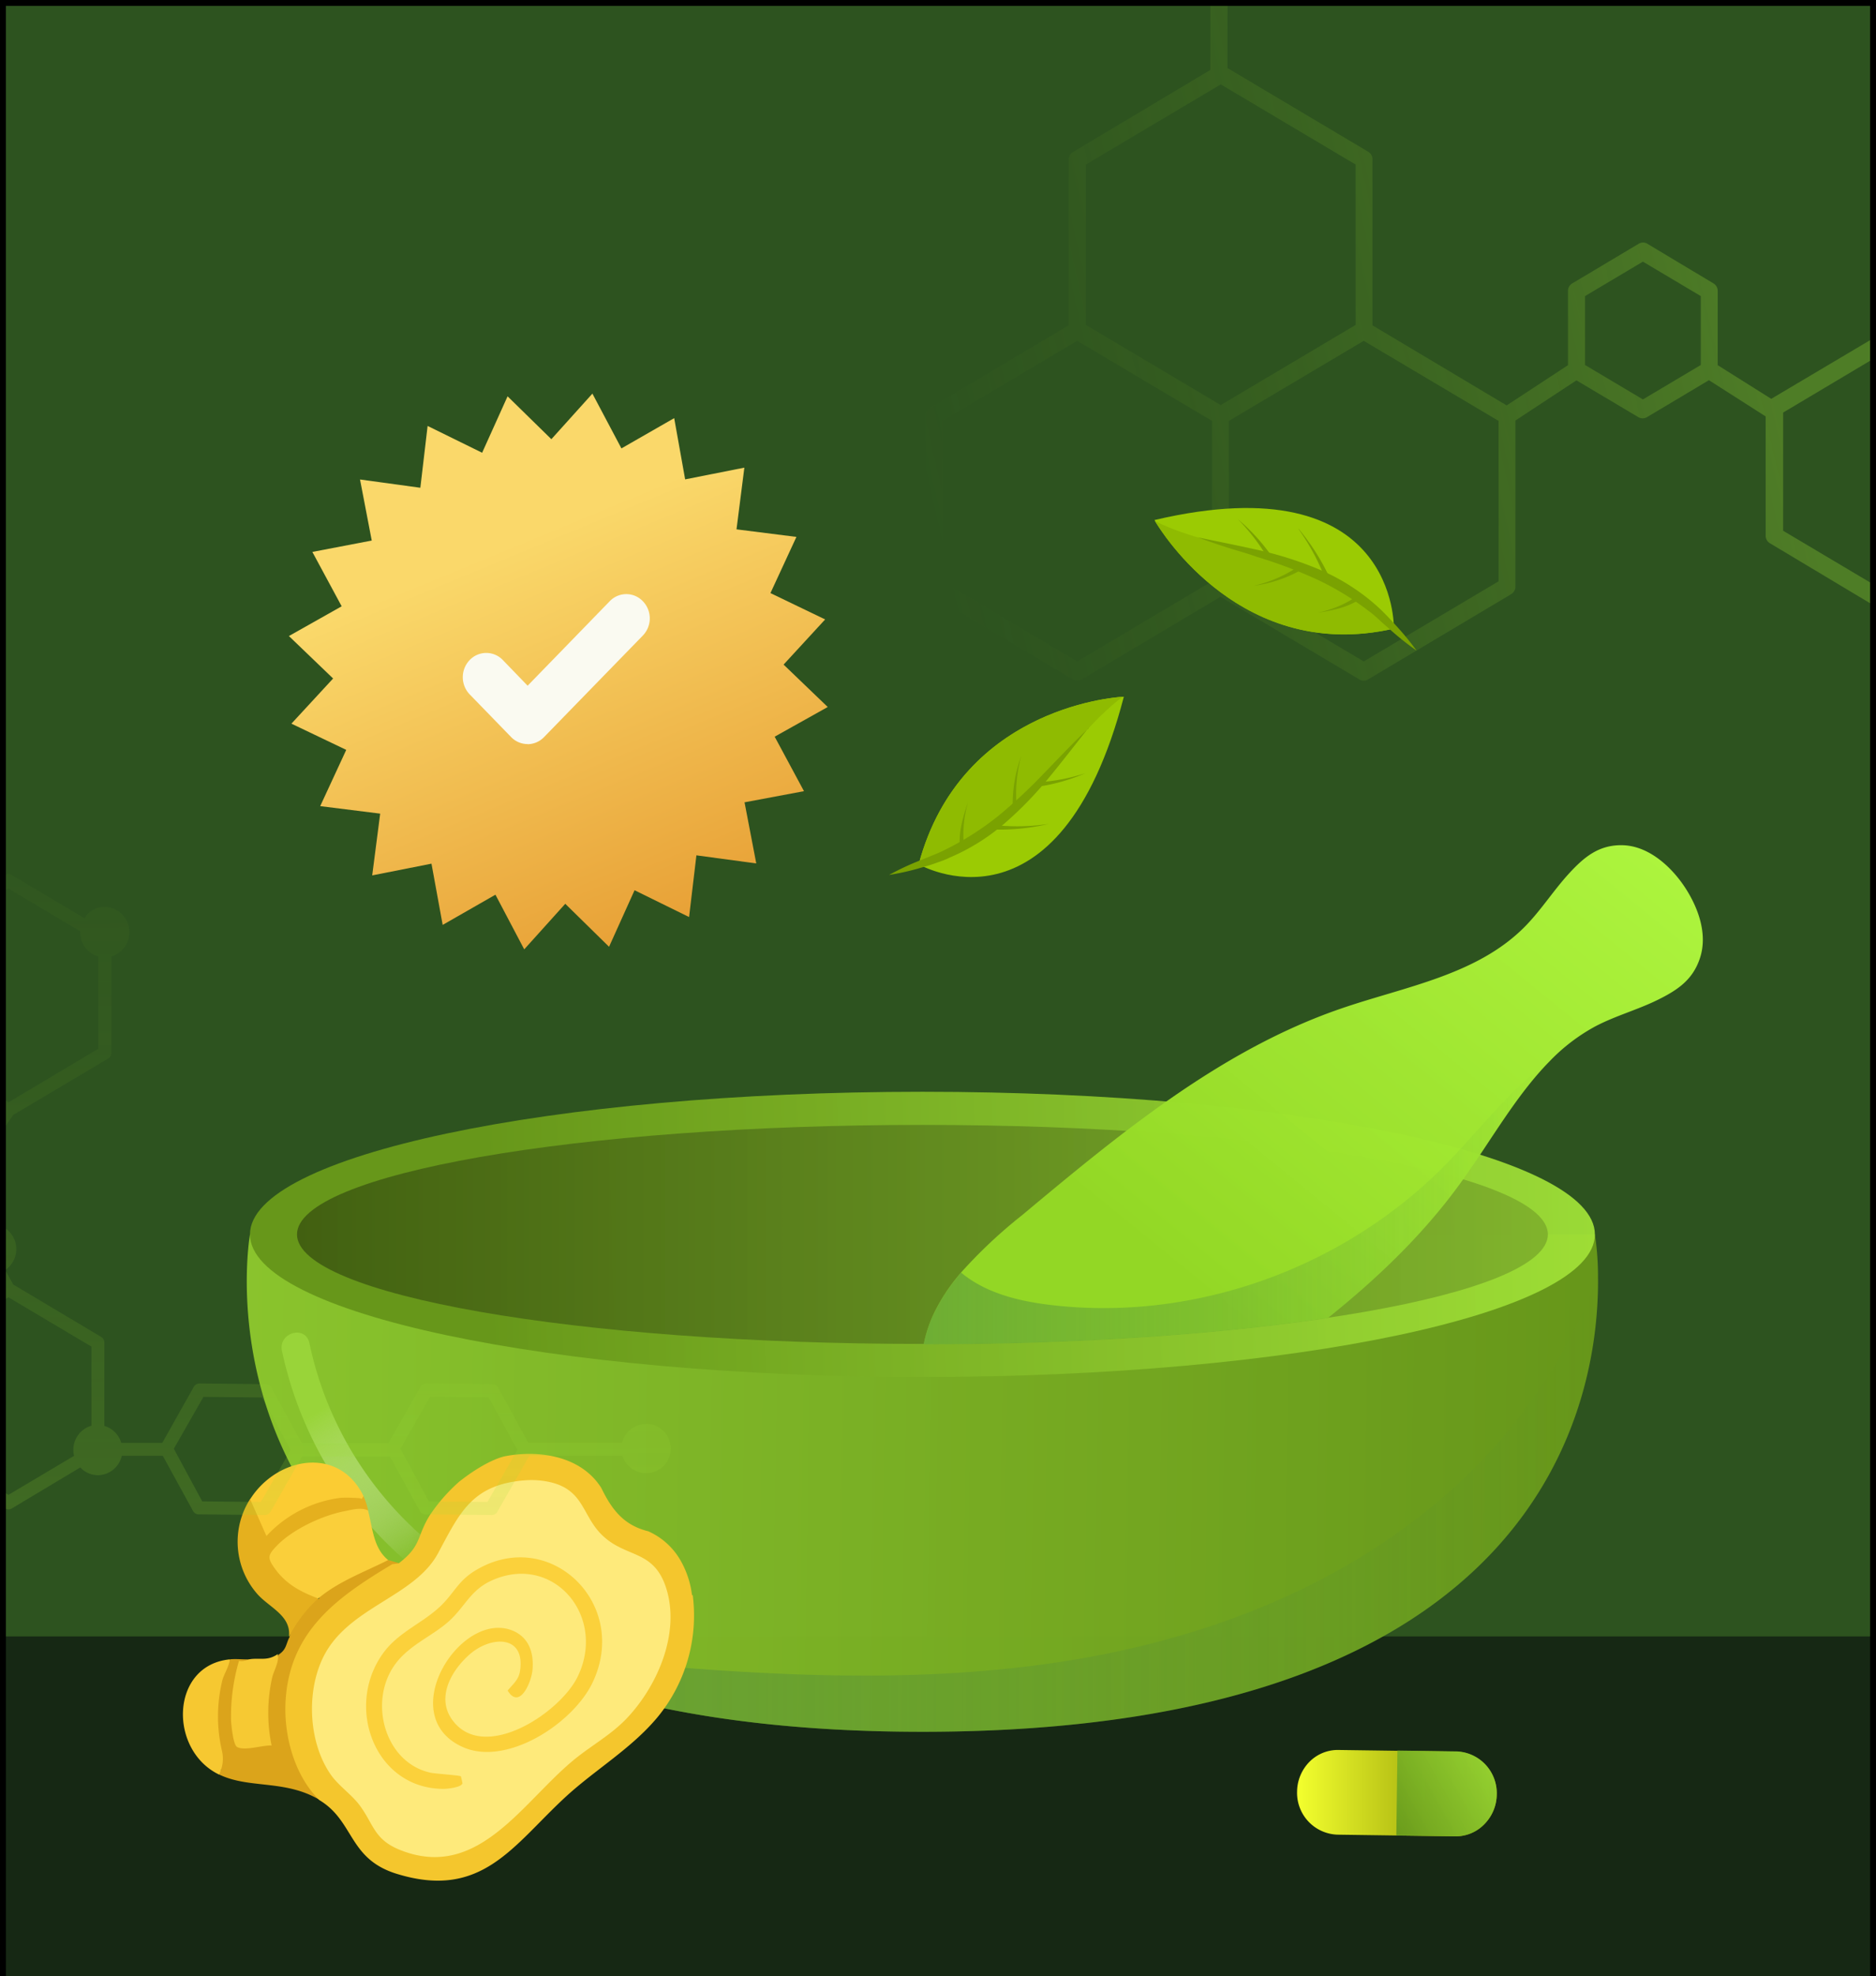 <svg viewBox="0 0 320 336.94" xmlns:xlink="http://www.w3.org/1999/xlink" xmlns="http://www.w3.org/2000/svg" data-name="Layer 1" id="Layer_1"><defs><style>.cls-1,.cls-32{fill:none;}.cls-2{clip-path:url(#clip-path);}.cls-3{fill:#2d531f;}.cls-4{opacity:0.3;}.cls-5{fill:url(#linear-gradient);}.cls-6{fill:#162814;}.cls-7{fill:url(#linear-gradient-2);}.cls-8{fill:#fafaf1;}.cls-9{fill:url(#linear-gradient-3);}.cls-10,.cls-14{opacity:0.5;isolation:isolate;}.cls-10{fill:url(#linear-gradient-4);}.cls-11{fill:url(#linear-gradient-5);}.cls-12{fill:url(#linear-gradient-6);}.cls-13{fill:url(#linear-gradient-7);}.cls-14{fill:url(#linear-gradient-8);}.cls-15{fill:url(#linear-gradient-9);}.cls-16{fill:#dba41b;}.cls-17{fill:#facf3a;}.cls-18{fill:#e5b01e;}.cls-19{fill:#fbcc33;}.cls-20{fill:#f6c933;}.cls-21{fill:#f6c831;}.cls-22{fill:#f4c62d;}.cls-23{fill:#feea7b;}.cls-24{fill:#fbd13b;}.cls-25{fill:url(#linear-gradient-10);}.cls-26{fill:url(#linear-gradient-11);}.cls-27{fill:#9bcb03;}.cls-28{fill:#8fbb01;}.cls-29{fill:#7aa201;}.cls-30{opacity:0.2;}.cls-31{fill:url(#linear-gradient-12);}.cls-32{stroke:#000;}</style><clipPath id="clip-path"><rect height="600" width="320" class="cls-1"></rect></clipPath><linearGradient gradientUnits="userSpaceOnUse" gradientTransform="matrix(1, 0, 0, -1, 0, 600)" y2="566.47" x2="296.37" y1="533.58" x1="153.24" id="linear-gradient"><stop stop-opacity="0" stop-color="#67971a" offset="0"></stop><stop stop-opacity="0.94" stop-color="#a6e83a" offset="1"></stop></linearGradient><linearGradient gradientUnits="userSpaceOnUse" gradientTransform="matrix(1, 0, 0, -1, 0, 600)" y2="392.28" x2="133.74" y1="506.89" x1="86.4" id="linear-gradient-2"><stop stop-color="#fad86a" offset="0"></stop><stop stop-opacity="0.99" stop-color="#dd7b12" offset="0.98"></stop></linearGradient><linearGradient gradientUnits="userSpaceOnUse" gradientTransform="matrix(1, 0, 0, -1, 0, 600)" y2="351.86" x2="-108.82" y1="346.32" x1="269.9" id="linear-gradient-3"><stop stop-color="#67971a" offset="0"></stop><stop stop-opacity="0.94" stop-color="#a6e83a" offset="1"></stop></linearGradient><linearGradient gradientUnits="userSpaceOnUse" gradientTransform="matrix(1, 0, 0, -1, 0, 600)" y2="343.58" x2="272.58" y1="343.58" x1="71.02" id="linear-gradient-4"><stop stop-color="#498442" offset="0"></stop><stop stop-opacity="0" stop-color="#498442" offset="1"></stop></linearGradient><linearGradient xlink:href="#linear-gradient-3" y2="393.28" x2="289.06" y1="387.43" x1="82.72" id="linear-gradient-5"></linearGradient><linearGradient gradientUnits="userSpaceOnUse" gradientTransform="matrix(1, 0, 0, -1, 0, 600)" y2="389.54" x2="264.03" y1="389.54" x1="50.66" id="linear-gradient-6"><stop stop-color="#426011" offset="0"></stop><stop stop-opacity="0.94" stop-color="#7fb12c" offset="1"></stop></linearGradient><linearGradient gradientUnits="userSpaceOnUse" gradientTransform="matrix(1, 0, 0, -1, 0, 600)" y2="466.94" x2="273.88" y1="380.18" x1="203.21" id="linear-gradient-7"><stop stop-color="#93d725" offset="0"></stop><stop stop-opacity="0.94" stop-color="#b6ff40" offset="1"></stop></linearGradient><linearGradient xlink:href="#linear-gradient-4" y2="394.94" x2="264.29" y1="394.94" x1="157.57" id="linear-gradient-8"></linearGradient><linearGradient gradientUnits="userSpaceOnUse" gradientTransform="matrix(1, 0, 0, -1, 0, 600)" y2="334.56" x2="71.76" y1="360.3" x1="55.84" id="linear-gradient-9"><stop stop-color="#99d439" offset="0"></stop><stop stop-opacity="0" stop-color="#f8fff4" offset="1"></stop></linearGradient><linearGradient gradientUnits="userSpaceOnUse" gradientTransform="matrix(1, 0, 0, -1, 0, 600)" y2="294.3" x2="255.31" y1="294.3" x1="221.23" id="linear-gradient-10"><stop stop-color="#f3ff2e" offset="0"></stop><stop stop-color="#818a00" offset="0.98"></stop></linearGradient><linearGradient xlink:href="#linear-gradient-3" y2="303.51" x2="260.74" y1="289.19" x1="235.26" id="linear-gradient-11"></linearGradient><linearGradient xlink:href="#linear-gradient" y2="321.1" x2="40.98" y1="491.56" x1="38.03" id="linear-gradient-12"></linearGradient></defs><g class="cls-2"><path d="M320-4H0V491H320Z" class="cls-3"></path><g class="cls-4"><path d="M345.81,63.35l-6.42,4.34-17.6-10.48a1.48,1.48,0,0,0-1.47,0L302.13,68,293,62.26V49.61a1.47,1.47,0,0,0-.74-1.3L281,41.56a1.41,1.41,0,0,0-1.48,0l-11.32,6.75a1.47,1.47,0,0,0-.74,1.3V62.26L257,69.12,234.11,55.47V27.18a1.49,1.49,0,0,0-.73-1.31l-24-14.27V-20.58a1.48,1.48,0,0,0-1.45-1.5,1.5,1.5,0,0,0-1.47,1.5v32.5l-23.44,14a1.52,1.52,0,0,0-.74,1.31V55.47l-23.7,14.1a1.54,1.54,0,0,0-.72,1.3V100a1.51,1.51,0,0,0,.72,1.3l24.44,14.55a1.41,1.41,0,0,0,.73.2,1.4,1.4,0,0,0,.74-.2l23.69-14.1,23.7,14.1a1.28,1.28,0,0,0,.72.2,1.4,1.4,0,0,0,.74-.2l24.43-14.55a1.49,1.49,0,0,0,.72-1.3V71.7l10.41-6.85,10.56,6.27a1.54,1.54,0,0,0,.74.21,1.51,1.51,0,0,0,.74-.21l10.56-6.3L301.18,71V91.33a1.49,1.49,0,0,0,.74,1.3l18.38,11a1.42,1.42,0,0,0,.74.2,1.4,1.4,0,0,0,.74-.2l18.38-11a1.49,1.49,0,0,0,.74-1.3V70.25l4.89-3.3V63.33ZM206.74,99.11l-23,13.66-23-13.66V71.76l23-13.65,23,13.65ZM185.23,55.4V28.05l23-13.66,23,13.66V55.4l-23,13.66Zm70.39,43.71-23,13.66-23-13.66V71.76l23-13.65,23,13.65Zm34.49-36.88-9.87,5.87-9.87-5.87V50.48l9.87-5.87,9.87,5.87ZM338,90.49l-16.91,10.06L304.16,90.49V70.34l16.91-10.07L338,70.34Z" class="cls-5"></path></g><path d="M320,279H0V491H320Z" class="cls-6"></path><path d="M129,147.21l-10.21-1.38-1.25,10.52-9.3-4.57-4.35,9.64-7.47-7.33-7,7.77-4.91-9.32-9,5.15L73.6,147.25l-10.11,2,1.36-10.53-10.23-1.28,4.44-9.59-9.35-4.47,7.11-7.7-7.54-7.24,9-5.07-5-9.27,10.13-1.94-2-10.41L71.7,83.16l1.24-10.54,9.3,4.57,4.34-9.62,7.47,7.31,7-7.77L106,76.45l9-5.16,1.87,10.44,10.1-2-1.34,10.52,10.22,1.29-4.43,9.58,9.33,4.49-7.09,7.7,7.53,7.23-9.05,5.06,5,9.29L127,136.79Z" class="cls-7"></path><path d="M90,126.86a3.92,3.92,0,0,1-2.83-1.21l-7.06-7.27a4.23,4.23,0,0,1,0-5.84,3.91,3.91,0,0,1,5.67,0L90,116.91l14-14.4a3.9,3.9,0,0,1,5.66,0,4.21,4.21,0,0,1,0,5.84L92.8,125.67A3.92,3.92,0,0,1,90,126.88Z" class="cls-8"></path><path d="M157.36,295.26c-42.35,0-69.28-9-86.34-21.15C35.73,249,42.64,210.46,42.64,210.46H272.05a47.66,47.66,0,0,1,.53,7.09c.28,20.41-8.44,77.71-115.24,77.71Z" class="cls-9"></path><path d="M157.36,295.26c-42.35,0-69.28-9-86.34-21.15,14.58,7.12,31.48,9.19,47.76,10.4,21.48,1.57,43.19,2,64.44-1.54s42.16-11.25,59.28-24.71a93.48,93.48,0,0,0,30.08-40.69c.28,20.4-8.44,77.69-115.24,77.69Z" class="cls-10"></path><path d="M157.34,234.77c63.35,0,114.71-10.88,114.71-24.31s-51.36-24.32-114.71-24.32S42.64,197,42.64,210.46,94,234.77,157.34,234.77Z" class="cls-11"></path><path d="M157.34,229.13c58.93,0,106.69-8.36,106.69-18.67s-47.76-18.67-106.69-18.67S50.66,200.15,50.66,210.46,98.42,229.13,157.34,229.13Z" class="cls-12"></path><path d="M290,163.26c-1.2,3.75-3.78,5.51-7.23,7.21s-7.2,2.71-10.63,4.51a31.7,31.7,0,0,0-7.85,6c-5.73,5.83-10,13.55-14.87,20.31-6.44,9-14.35,16.56-22.91,23.42-18.57,2.78-42.64,4.46-68.94,4.46a22.26,22.26,0,0,1,1.82-5.43,31.74,31.74,0,0,1,4.55-6.79,83.35,83.35,0,0,1,10.38-9.75c16.77-14,34-28.26,54.5-35.27,10.92-3.75,23.16-5.68,31.34-14,2.72-2.77,4.83-6.12,7.47-9s5.09-4.83,8.91-4.83c4.61,0,8.42,3.65,10.56,6.73S291.44,158.76,290,163.26Z" class="cls-13"></path><path d="M264.29,181c-5.73,5.83-10,13.55-14.87,20.31-6.44,9-14.35,16.56-22.91,23.42-18.57,2.78-42.64,4.46-68.94,4.46a22.26,22.26,0,0,1,1.82-5.43,31.74,31.74,0,0,1,4.55-6.79c4.27,3.56,10,4.91,15.52,5.55,24.48,2.82,50-6.36,67.44-24.28,5.69-5.84,10.8-12.72,17.37-17.22Z" class="cls-14"></path><path d="M78.91,267.14A60.33,60.33,0,0,1,52.78,229c-.67-3.15-5.36-1.81-4.68,1.34a65.67,65.67,0,0,0,19.39,34.24,63.27,63.27,0,0,0,9,7C79.14,273.17,81.58,268.84,78.91,267.14Z" class="cls-15"></path><path d="M68.06,266.53c-3.55,2.75-7.74,4.75-11.12,7.77-7.76,6.94-9.66,17.42-5.6,27.07l3.24,5.54c-5.91-3.56-12.07-1.88-17.2-4.37-.26-.53,0-.65.4-.84-.88-.37-.93-1.27,0-1.64a27.66,27.66,0,0,1-.7-12c.24-1.58,1.06-4.22,2.19-5.16,1.19-.11,2.5.08,3.71,0,.2.78-1.5,1.16-1.8.64-.48,2.53-2.07,11.63-.4,13.84.3.42,4.92,0,5-.28-.76-5-.58-10.69,1.76-15,1.37-.91,1.21-1.8,1.85-3,.35-2.34,2.4-5,4.21-6.53h.83a2.49,2.49,0,0,1,.11-.58c.53-1.46,8.87-5.29,10.8-6.1l1,.12,1.85.54Z" class="cls-16"></path><path d="M62.77,257.52c.81,3,.89,6.4,3.44,8.46-3.95,2-8.48,3.63-11.92,6.55-1.91.43-4.58-1.5-6.08-2.82-3.94-3.48-3.31-5.54.75-8.36a29.5,29.5,0,0,1,8.24-3.9c1.33-.42,4.9-1.45,5.55.07Z" class="cls-17"></path><path d="M62.77,257.52c-1.19-.58-2.72-.12-4,.13-3.69.71-8.68,3-11.39,5.73-1.77,1.79-1.85,2.21-.37,4.22,1.91,2.57,4.37,3.84,7.27,4.93a23,23,0,0,0-5,6.55c.45-3.73-3.53-5.05-5.55-7.5a13.51,13.51,0,0,1-1.07-16l.61.07,2.24,5.06C50.08,257,55.9,253.86,62,255.08a12.17,12.17,0,0,1,.8,2.46Z" class="cls-18"></path><path d="M62,255.06c-.37.74-.29.38-.72.37a26.47,26.47,0,0,0-3.09-.07,20.73,20.73,0,0,0-12.74,6.52l-2.78-6.27C47.22,248.41,57.79,246.44,62,255.06Z" class="cls-19"></path><path d="M47.41,282.08c.22,1.31-.71,2.74-1,4a27.45,27.45,0,0,0-.08,11.52c-1.52-.1-4.65,1-5.92.23-.62-.4-.94-3.56-1-4.45a33.71,33.71,0,0,1,1.36-10.23c.75.21,1.61-.25,2.09-.3,1.73-.16,2.83.3,4.5-.82Z" class="cls-20"></path><path d="M39.2,282.91c-.13,1.23-.9,2.31-1.25,3.49a25.74,25.74,0,0,0-.09,12.1,5.9,5.9,0,0,1-.5,4.05c-8.67-4.19-8.3-18.67,1.86-19.64Z" class="cls-21"></path><path d="M118.16,271.94a27.25,27.25,0,0,1-6,20.83c-4.44,5.33-10.48,8.84-15.54,13.46-9.09,8.33-14.35,17.77-29,13.23-8.22-2.56-7.16-8.94-13.12-12.54-4.25-4.12-6.19-11.06-5.77-17.18.8-11.85,9-17.54,18.17-23.05l1.11-.15c3.93-3,3-4.45,5.29-8.18a29.87,29.87,0,0,1,5-5.72c3.47-2.74,6.35-4.08,8-4.39,5.77-1.06,12.84,0,16.27,5.44,1.82,3.76,3.87,6.36,8,7.38a11.93,11.93,0,0,1,5.59,5.11,15.66,15.66,0,0,1,1.88,5.79Z" class="cls-22"></path><path d="M89.18,252.42a14.34,14.34,0,0,1,4.84.32c5.79,1.43,5.29,6,9,9.28,4,3.6,8.53,2.26,10.61,8.73,2.44,7.64-1.46,16.63-6.63,22.12-2.51,2.69-5.71,4.49-8.56,6.73-9.12,7.18-16.67,21.25-30.24,15.79-4.51-1.82-4.45-4.47-7-7.79-1.3-1.66-3.36-3.12-4.61-4.8-4-5.49-4.43-14.43-1.36-20.45,4.29-8.42,15.49-10.07,19.5-17.55,3.68-6.87,5.75-11.57,14.47-12.39Z" class="cls-23"></path><path d="M78.62,302.87a10.47,10.47,0,0,1,.26,1.17c-.14.72-2.82,1-3.49.95-11.69-.23-16.69-14.41-9.82-23.42,2.69-3.51,6.89-5,9.9-8.06,2.15-2.2,2.82-4.1,5.75-5.83,12.54-7.45,26.24,5.69,19.88,19.14C97.82,293.76,86.74,301,79.26,298c-12.11-5-1.26-22.91,7.65-20.18,3.14,1,4.21,3.72,3.92,6.9-.19,2.11-2.21,6.85-4.24,3.51.82-1,1.87-1.81,2.1-3.26,1-6.24-4.85-6.09-8.47-3-3.2,2.74-6,7.56-2.91,11.48,5.44,7,18.24-1.42,21.23-7.6,4.95-10.2-4-20.94-14.41-16.5-3.83,1.62-4.72,4.47-7.49,7s-6.66,4-9.12,7.24c-4.82,6.37-1.94,17,6,18.66.76.16,4.92.43,5.11.61Z" class="cls-24"></path><path d="M255.31,305.94a7.32,7.32,0,0,1-2.13,5.09,6.79,6.79,0,0,1-5,2.05l-20-.28a7.13,7.13,0,0,1-6.93-7.34,7.33,7.33,0,0,1,2.13-5.1,6.8,6.8,0,0,1,5-2l20,.28A7.12,7.12,0,0,1,255.31,305.94Z" class="cls-25"></path><path d="M255.31,305.94a7.32,7.32,0,0,1-2.13,5.09,6.79,6.79,0,0,1-5,2.05l-10-.13.19-14.49,10,.14A7.12,7.12,0,0,1,255.31,305.94Z" class="cls-26"></path><path d="M191.7,118.79s-27.65,1.12-35,28.57C156.74,147.36,180.62,161.24,191.7,118.79Z" class="cls-27"></path><path d="M156.72,147.35c7-26.21,32.5-28.41,34.78-28.56-10.4,7.82-17.18,23.44-34.75,28.57Z" class="cls-28"></path><path d="M185.71,124.15c-1.33,1.22-2.61,2.51-3.87,3.8s-2.5,2.6-3.76,3.89a87.91,87.91,0,0,1-7.82,7.29,49.19,49.19,0,0,1-8.87,5.66,24.65,24.65,0,0,1-2.4,1.07c-.8.35-1.65.66-2.46,1a45,45,0,0,0-4.87,2.31A42.29,42.29,0,0,0,156.9,148c.86-.25,1.71-.48,2.56-.79s1.72-.58,2.54-1a35.67,35.67,0,0,0,9.28-5.76,64,64,0,0,0,7.62-7.83c1.15-1.4,2.28-2.82,3.4-4.24l3.36-4.27Z" class="cls-29"></path><path d="M185.15,131.82a31.9,31.9,0,0,1-8,1.54l.08.74A32,32,0,0,0,185.15,131.82Z" class="cls-29"></path><path d="M178.9,140.47a36.1,36.1,0,0,1-8.93.23l-.05.74A36.62,36.62,0,0,0,178.9,140.47Z" class="cls-29"></path><path d="M173.47,137.94a24.21,24.21,0,0,1,.71-9,24.08,24.08,0,0,0-1.43,9Z" class="cls-29"></path><path d="M164.42,144.2a19.57,19.57,0,0,1,.72-7.46,30.25,30.25,0,0,0-1.09,3.66,14.66,14.66,0,0,0-.35,3.86Z" class="cls-29"></path><path d="M196.93,88.66s13.89,24.67,40.83,18.5C237.76,107.16,238.5,78.91,196.93,88.66Z" class="cls-27"></path><path d="M237.76,107.18C212,113.07,198.21,90.85,197,88.84c11.57,5.82,28.14,4.7,40.75,18.31v0Z" class="cls-28"></path><path d="M204.3,91.61c1.67.64,3.36,1.2,5.08,1.75s3.4,1,5.08,1.6a83.35,83.35,0,0,1,9.91,3.71,47.58,47.58,0,0,1,9,5.43c.72.51,1.38,1.1,2,1.68s1.34,1.18,2,1.78a47.64,47.64,0,0,0,4.26,3.36,48.52,48.52,0,0,0-3.46-4.22c-.62-.66-1.21-1.34-1.88-2a27.57,27.57,0,0,0-2-1.88A35.8,35.8,0,0,0,225,97.08a62.24,62.24,0,0,0-10.27-3.28q-2.62-.58-5.23-1.12Z" class="cls-29"></path><path d="M211.15,88.52a34.24,34.24,0,0,1,5.06,6.57l.61-.41A32.92,32.92,0,0,0,211.15,88.52Z" class="cls-29"></path><path d="M221.49,90.19a38.12,38.12,0,0,1,4.37,8l.65-.31a38,38,0,0,0-5-7.72Z" class="cls-29"></path><path d="M221.86,96.31a22.22,22.22,0,0,1-8,3.56A22.44,22.44,0,0,0,222.24,97l-.38-.62Z" class="cls-29"></path><path d="M231.46,101.64a18.05,18.05,0,0,1-6.72,2.82,27.27,27.27,0,0,0,3.64-.73,13.46,13.46,0,0,0,3.48-1.48l-.4-.63Z" class="cls-29"></path><g class="cls-30"><path d="M110.11,242.79a4.22,4.22,0,0,0-4,3.17h-16l-5.15-9.39a1.08,1.08,0,0,0-1-.58l-11.23-.11a1.23,1.23,0,0,0-1,.56l-5.5,9.63H51.49l-5.2-9.5a1.11,1.11,0,0,0-1-.58l-11.23-.11h0a1.11,1.11,0,0,0-1,.56L27.68,246h-7a4.23,4.23,0,0,0-2.88-2.89V228.93a1.14,1.14,0,0,0-.56-1L2.26,219,.9,216.55A4.37,4.37,0,0,0,2.78,213a4.27,4.27,0,0,0-4-4.31V195.15l3.47-5.05,16.21-9.63a1.16,1.16,0,0,0,.54-1V163.07a4.33,4.33,0,0,0-1.1-8.47,4.15,4.15,0,0,0-3.51,1.94L2,149.18a1.08,1.08,0,0,0-1.1,0l-11.59,6.89a4.12,4.12,0,0,0-3.13-1.47,4.27,4.27,0,0,0-4.2,4.33,4.38,4.38,0,0,0,1.94,3.62v16.93a1.13,1.13,0,0,0,.56,1l15.36,9.14-2.53,3.66-14.38-8.56a1,1,0,0,0-1.12,0l-15.27,9.07a1.23,1.23,0,0,0-.56,1V213a1.18,1.18,0,0,0,.56,1L-18.19,223a1.12,1.12,0,0,0,.56.15,1.15,1.15,0,0,0,.56-.15l12.4-7.39a4.11,4.11,0,0,0,3.25,1.63h.16l1.2,2.17-14.31,8.51a1.16,1.16,0,0,0-.56,1v18.18a1.13,1.13,0,0,0,.56,1L.9,257.19a1,1,0,0,0,.54.15,1.15,1.15,0,0,0,.56-.15l11.7-7a4.1,4.1,0,0,0,3,1.32,4.22,4.22,0,0,0,4.07-3.3h7l5.15,9.4a1.1,1.1,0,0,0,1,.58l11.23.12h0a1.16,1.16,0,0,0,1-.56l5.37-9.42h15l5.09,9.28a1.13,1.13,0,0,0,1,.58l11.23.12a1.13,1.13,0,0,0,1-.56l5.44-9.54h15.9a4.21,4.21,0,1,0,4-5.46Zm-124-64V163.25h0a4.26,4.26,0,0,0,4.19-4.32,3,3,0,0,0-.07-.8L1.44,151.5l12.24,7.28v.15a4.29,4.29,0,0,0,3.07,4.14v15.75L1.46,187.93l-15.3-9.11Zm10.37,30.39A4.32,4.32,0,0,0-5.62,213a3.83,3.83,0,0,0,.07.58l-12.08,7.19-14.16-8.43V195.45L-17.63,187l14.14,8.43ZM15.6,243.07a4.28,4.28,0,0,0-3.09,4.14,4.24,4.24,0,0,0,.13,1l-11.2,6.65-14.14-8.42V229.59l14.14-8.41,14.16,8.41Zm28.9,13-10-.09L29.65,247l5.05-8.84,10,.1,4.89,8.94Zm38.65,0-10-.09L68.3,247l5.06-8.84,10,.1,4.9,8.94Z" class="cls-31"></path></g></g><rect height="599" width="319" y="0.5" x="0.5" class="cls-32"></rect></svg>